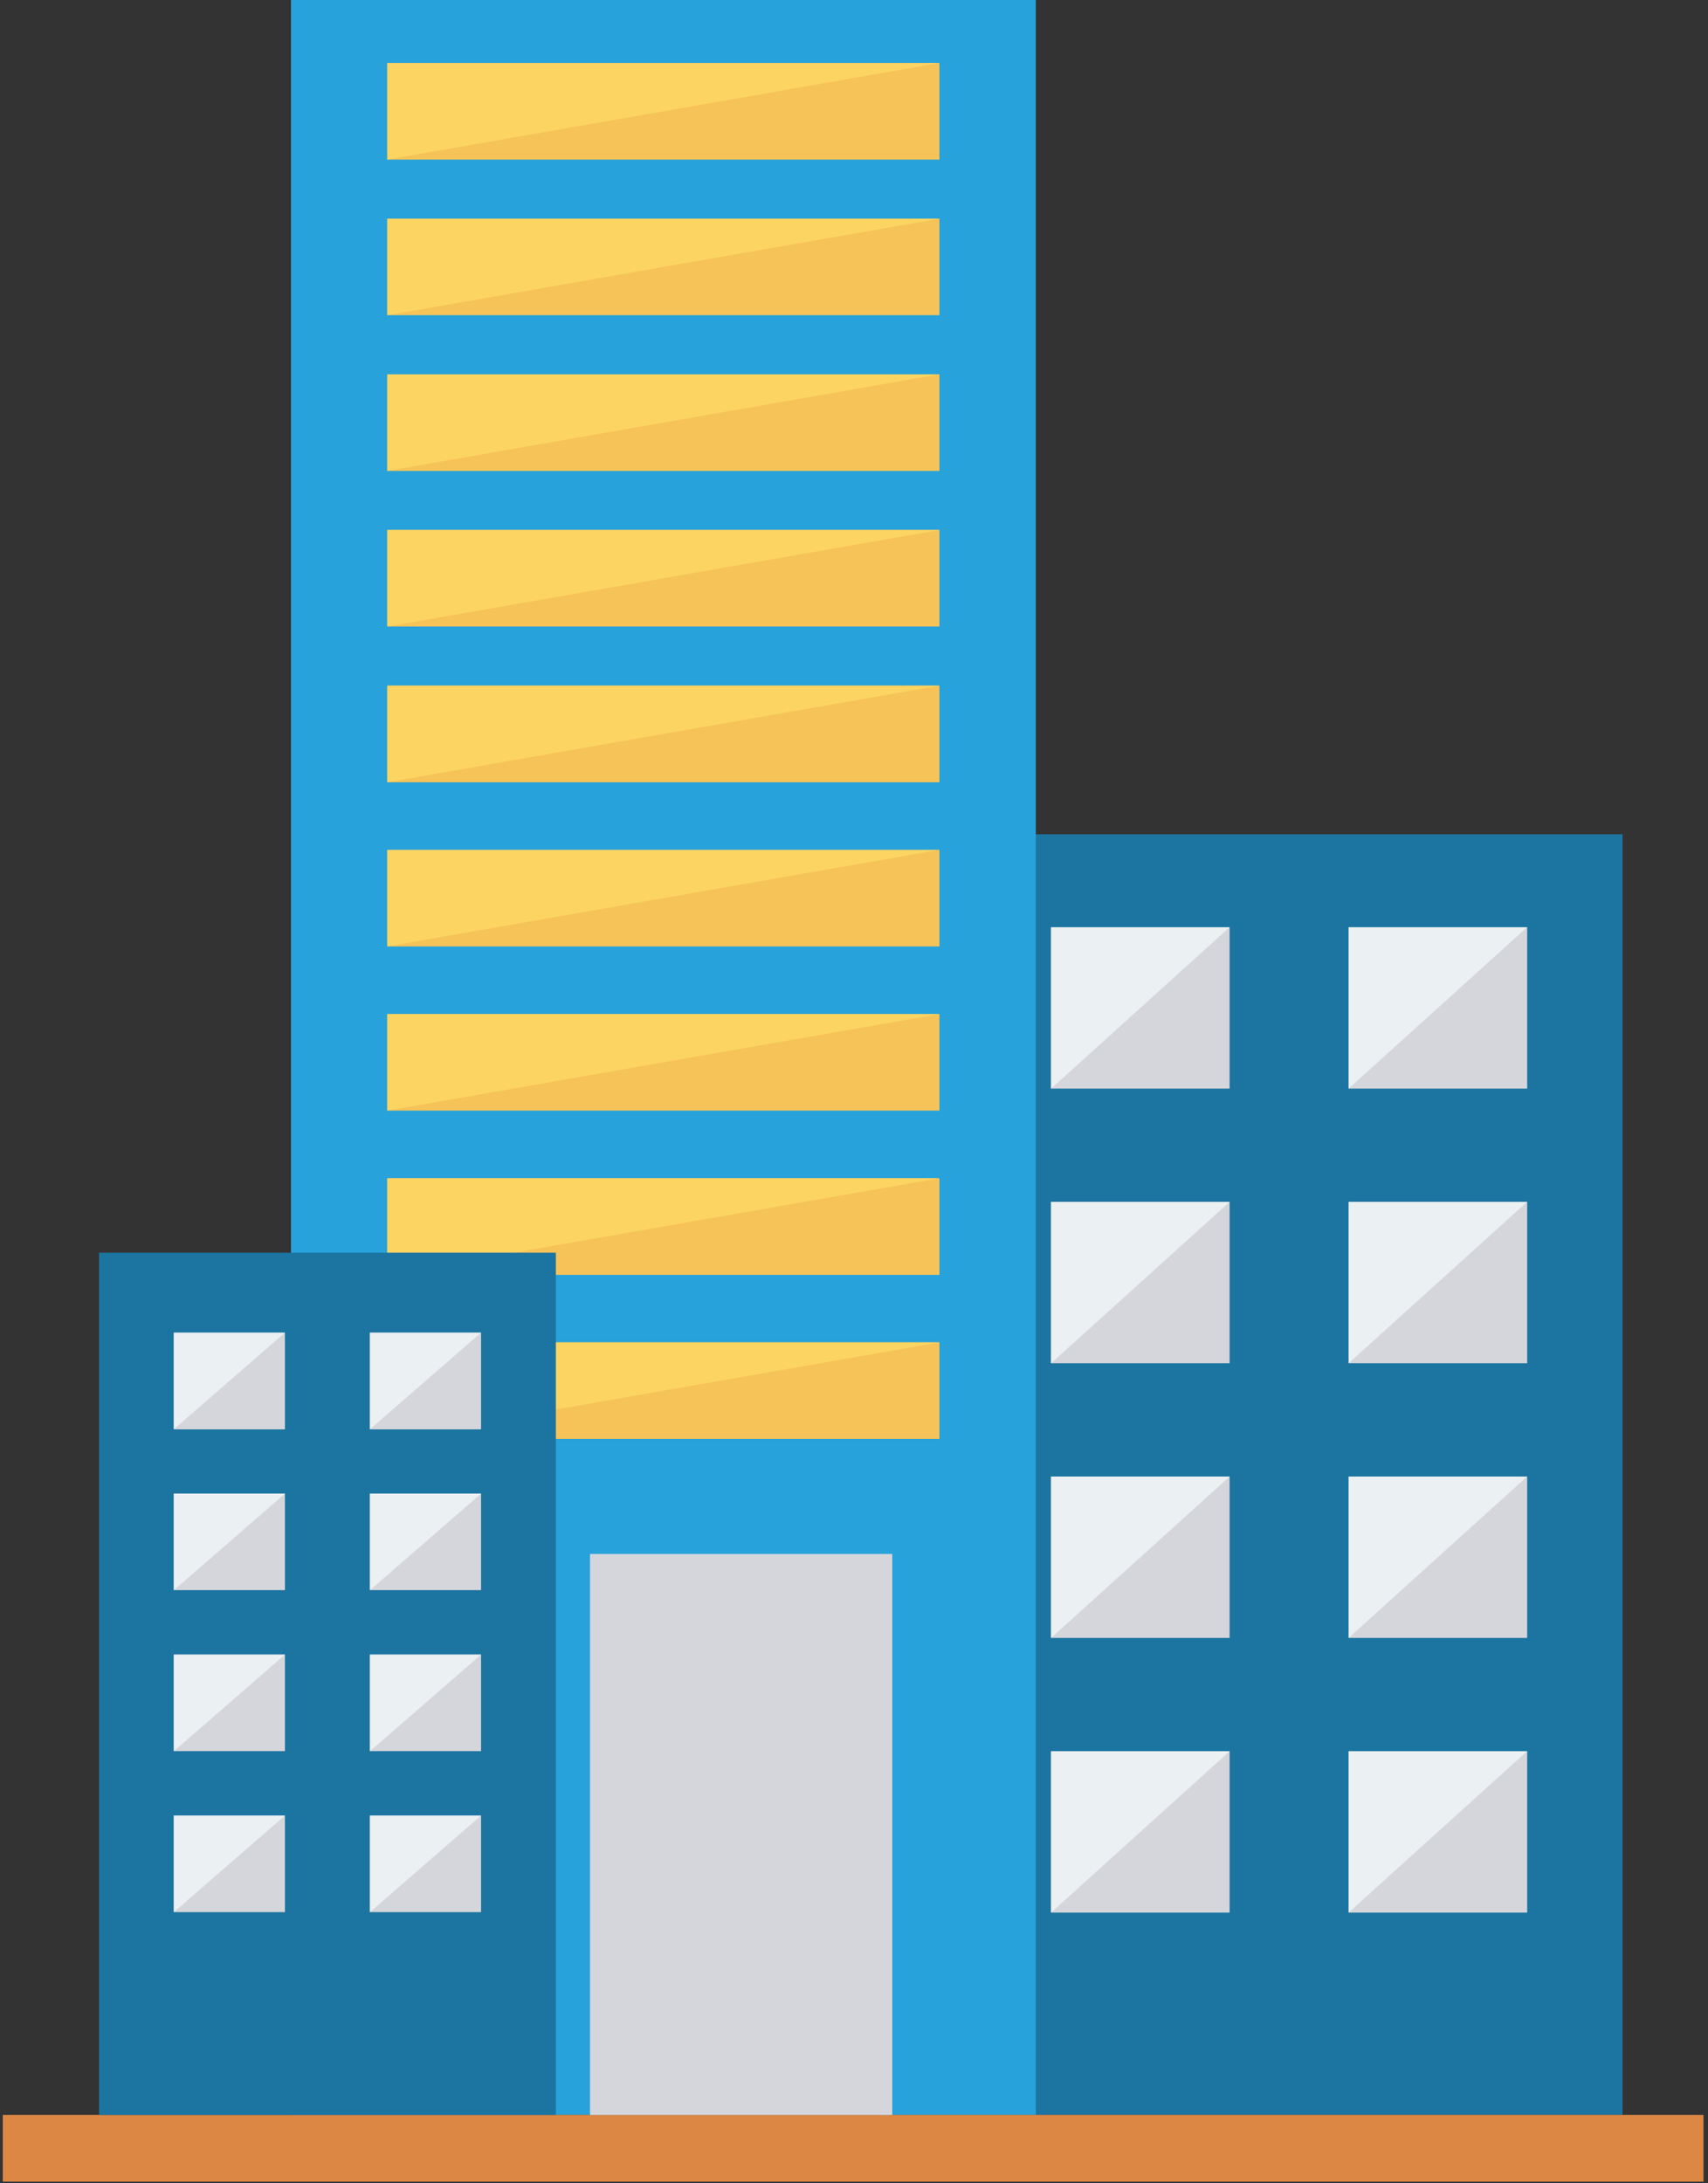 <?xml version="1.0" encoding="UTF-8"?>
<svg width="133px" height="170px" viewBox="0 0 133 170" version="1.1" xmlns="http://www.w3.org/2000/svg" xmlns:xlink="http://www.w3.org/1999/xlink">
    <rect x="0" y="0" width="133" height="170" fill="#333333" stroke="none"/>
    <!-- Generator: Sketch 62 (91390) - https://sketch.com -->
    <title>skyscraper</title>
    <desc>Created with Sketch.</desc>
    <g id="Page-1" stroke="none" stroke-width="1" fill="none" fill-rule="evenodd">
        <g id="Iconos" transform="translate(-108, -419)" fill-rule="nonzero">
            <g id="skyscraper" transform="translate(108, 419)">
                <rect id="Rectangle" fill="#1C75A1" x="68.345" y="64.957" width="58" height="99.716"></rect>
                <rect id="Rectangle" fill="#D5D6DB" x="105.018" y="72.193" width="13.902" height="12.568"></rect>
                <polygon id="Path" fill="#EBF0F3" points="105.011 84.764 105.011 72.195 118.914 72.195"></polygon>
                <rect id="Rectangle" fill="#D5D6DB" x="105.018" y="93.58" width="13.902" height="12.568"></rect>
                <polygon id="Path" fill="#EBF0F3" points="105.011 106.149 105.011 93.581 118.914 93.581"></polygon>
                <rect id="Rectangle" fill="#D5D6DB" x="105.018" y="114.966" width="13.902" height="12.568"></rect>
                <polygon id="Path" fill="#EBF0F3" points="105.011 127.535 105.011 114.967 118.914 114.967"></polygon>
                <rect id="Rectangle" fill="#D5D6DB" x="105.018" y="136.352" width="13.902" height="12.568"></rect>
                <polygon id="Path" fill="#EBF0F3" points="105.011 148.921 105.011 136.353 118.914 136.353"></polygon>
                <rect id="Rectangle" fill="#D5D6DB" x="81.845" y="72.193" width="13.902" height="12.568"></rect>
                <polygon id="Path" fill="#EBF0F3" points="81.847 84.764 81.847 72.195 95.75 72.195"></polygon>
                <rect id="Rectangle" fill="#D5D6DB" x="81.845" y="93.58" width="13.902" height="12.568"></rect>
                <polygon id="Path" fill="#EBF0F3" points="81.847 106.149 81.847 93.581 95.75 93.581"></polygon>
                <rect id="Rectangle" fill="#D5D6DB" x="81.845" y="114.966" width="13.902" height="12.568"></rect>
                <polygon id="Path" fill="#EBF0F3" points="81.847 127.535 81.847 114.967 95.75 114.967"></polygon>
                <rect id="Rectangle" fill="#D5D6DB" x="81.845" y="136.352" width="13.902" height="12.568"></rect>
                <polygon id="Path" fill="#EBF0F3" points="81.847 148.921 81.847 136.353 95.75 136.353"></polygon>
                <rect id="Rectangle" fill="#27A2DB" x="22.659" y="0" width="58" height="164.669"></rect>
                <rect id="Rectangle" fill="#DC8744" x="0.218" y="164.669" width="132.431" height="5.198"></rect>
                <rect id="Rectangle" fill="#D5D6DB" x="45.944" y="120.997" width="23.535" height="43.68"></rect>
                <rect id="Rectangle" fill="#F6C358" x="30.155" y="53.389" width="42.996" height="7.52"></rect>
                <polygon id="Path" fill="#FCD462" points="30.154 60.908 30.154 53.388 73.15 53.388"></polygon>
                <rect id="Rectangle" fill="#F6C358" x="30.155" y="41.261" width="42.996" height="7.52"></rect>
                <polygon id="Path" fill="#FCD462" points="30.154 48.788 30.154 41.267 73.15 41.267"></polygon>
                <rect id="Rectangle" fill="#F6C358" x="30.155" y="29.149" width="42.996" height="7.52"></rect>
                <polygon id="Path" fill="#FCD462" points="30.154 36.667 30.154 29.147 73.15 29.147"></polygon>
                <rect id="Rectangle" fill="#F6C358" x="30.155" y="17.021" width="42.996" height="7.52"></rect>
                <polygon id="Path" fill="#FCD462" points="30.154 24.547 30.154 17.027 73.15 17.027"></polygon>
                <rect id="Rectangle" fill="#F6C358" x="30.155" y="4.906" width="42.996" height="7.52"></rect>
                <polygon id="Path" fill="#FCD462" points="30.154 12.427 30.154 4.907 73.15 4.907"></polygon>
                <rect id="Rectangle" fill="#F6C358" x="30.155" y="66.172" width="42.996" height="7.52"></rect>
                <polygon id="Path" fill="#FCD462" points="30.154 73.692 30.154 66.172 73.15 66.172"></polygon>
                <rect id="Rectangle" fill="#F6C358" x="30.155" y="78.954" width="42.996" height="7.52"></rect>
                <polygon id="Path" fill="#FCD462" points="30.154 86.477 30.154 78.956 73.15 78.956"></polygon>
                <rect id="Rectangle" fill="#F6C358" x="30.155" y="91.745" width="42.996" height="7.52"></rect>
                <polygon id="Path" fill="#FCD462" points="30.154 99.261 30.154 91.741 73.15 91.741"></polygon>
                <rect id="Rectangle" fill="#F6C358" x="30.155" y="104.519" width="42.996" height="7.52"></rect>
                <polygon id="Path" fill="#FCD462" points="30.154 112.045 30.154 104.525 73.15 104.525"></polygon>
                <rect id="Rectangle" fill="#1C75A1" x="7.712" y="97.538" width="35.573" height="67.133"></rect>
                <rect id="Rectangle" fill="#D5D6DB" x="13.537" y="103.772" width="8.651" height="7.52"></rect>
                <polygon id="Path" fill="#EBF0F3" points="13.537 111.285 13.537 103.764 22.189 103.764"></polygon>
                <rect id="Rectangle" fill="#D5D6DB" x="13.537" y="116.291" width="8.651" height="7.52"></rect>
                <polygon id="Path" fill="#EBF0F3" points="13.537 123.818 13.537 116.298 22.189 116.298"></polygon>
                <rect id="Rectangle" fill="#D5D6DB" x="13.537" y="128.827" width="8.651" height="7.52"></rect>
                <polygon id="Path" fill="#EBF0F3" points="13.537 136.352 13.537 128.832 22.189 128.832"></polygon>
                <rect id="Rectangle" fill="#D5D6DB" x="13.537" y="141.364" width="8.651" height="7.52"></rect>
                <polygon id="Path" fill="#EBF0F3" points="13.537 148.885 13.537 141.366 22.189 141.366"></polygon>
                <rect id="Rectangle" fill="#D5D6DB" x="28.808" y="103.772" width="8.651" height="7.52"></rect>
                <polygon id="Path" fill="#EBF0F3" points="28.809 111.285 28.809 103.764 37.46 103.764"></polygon>
                <rect id="Rectangle" fill="#D5D6DB" x="28.808" y="116.291" width="8.651" height="7.52"></rect>
                <polygon id="Path" fill="#EBF0F3" points="28.809 123.818 28.809 116.298 37.46 116.298"></polygon>
                <rect id="Rectangle" fill="#D5D6DB" x="28.808" y="128.827" width="8.651" height="7.52"></rect>
                <polygon id="Path" fill="#EBF0F3" points="28.809 136.352 28.809 128.832 37.46 128.832"></polygon>
                <rect id="Rectangle" fill="#D5D6DB" x="28.808" y="141.364" width="8.651" height="7.52"></rect>
                <polygon id="Path" fill="#EBF0F3" points="28.809 148.885 28.809 141.366 37.46 141.366"></polygon>
            </g>
        </g>
    </g>
</svg>